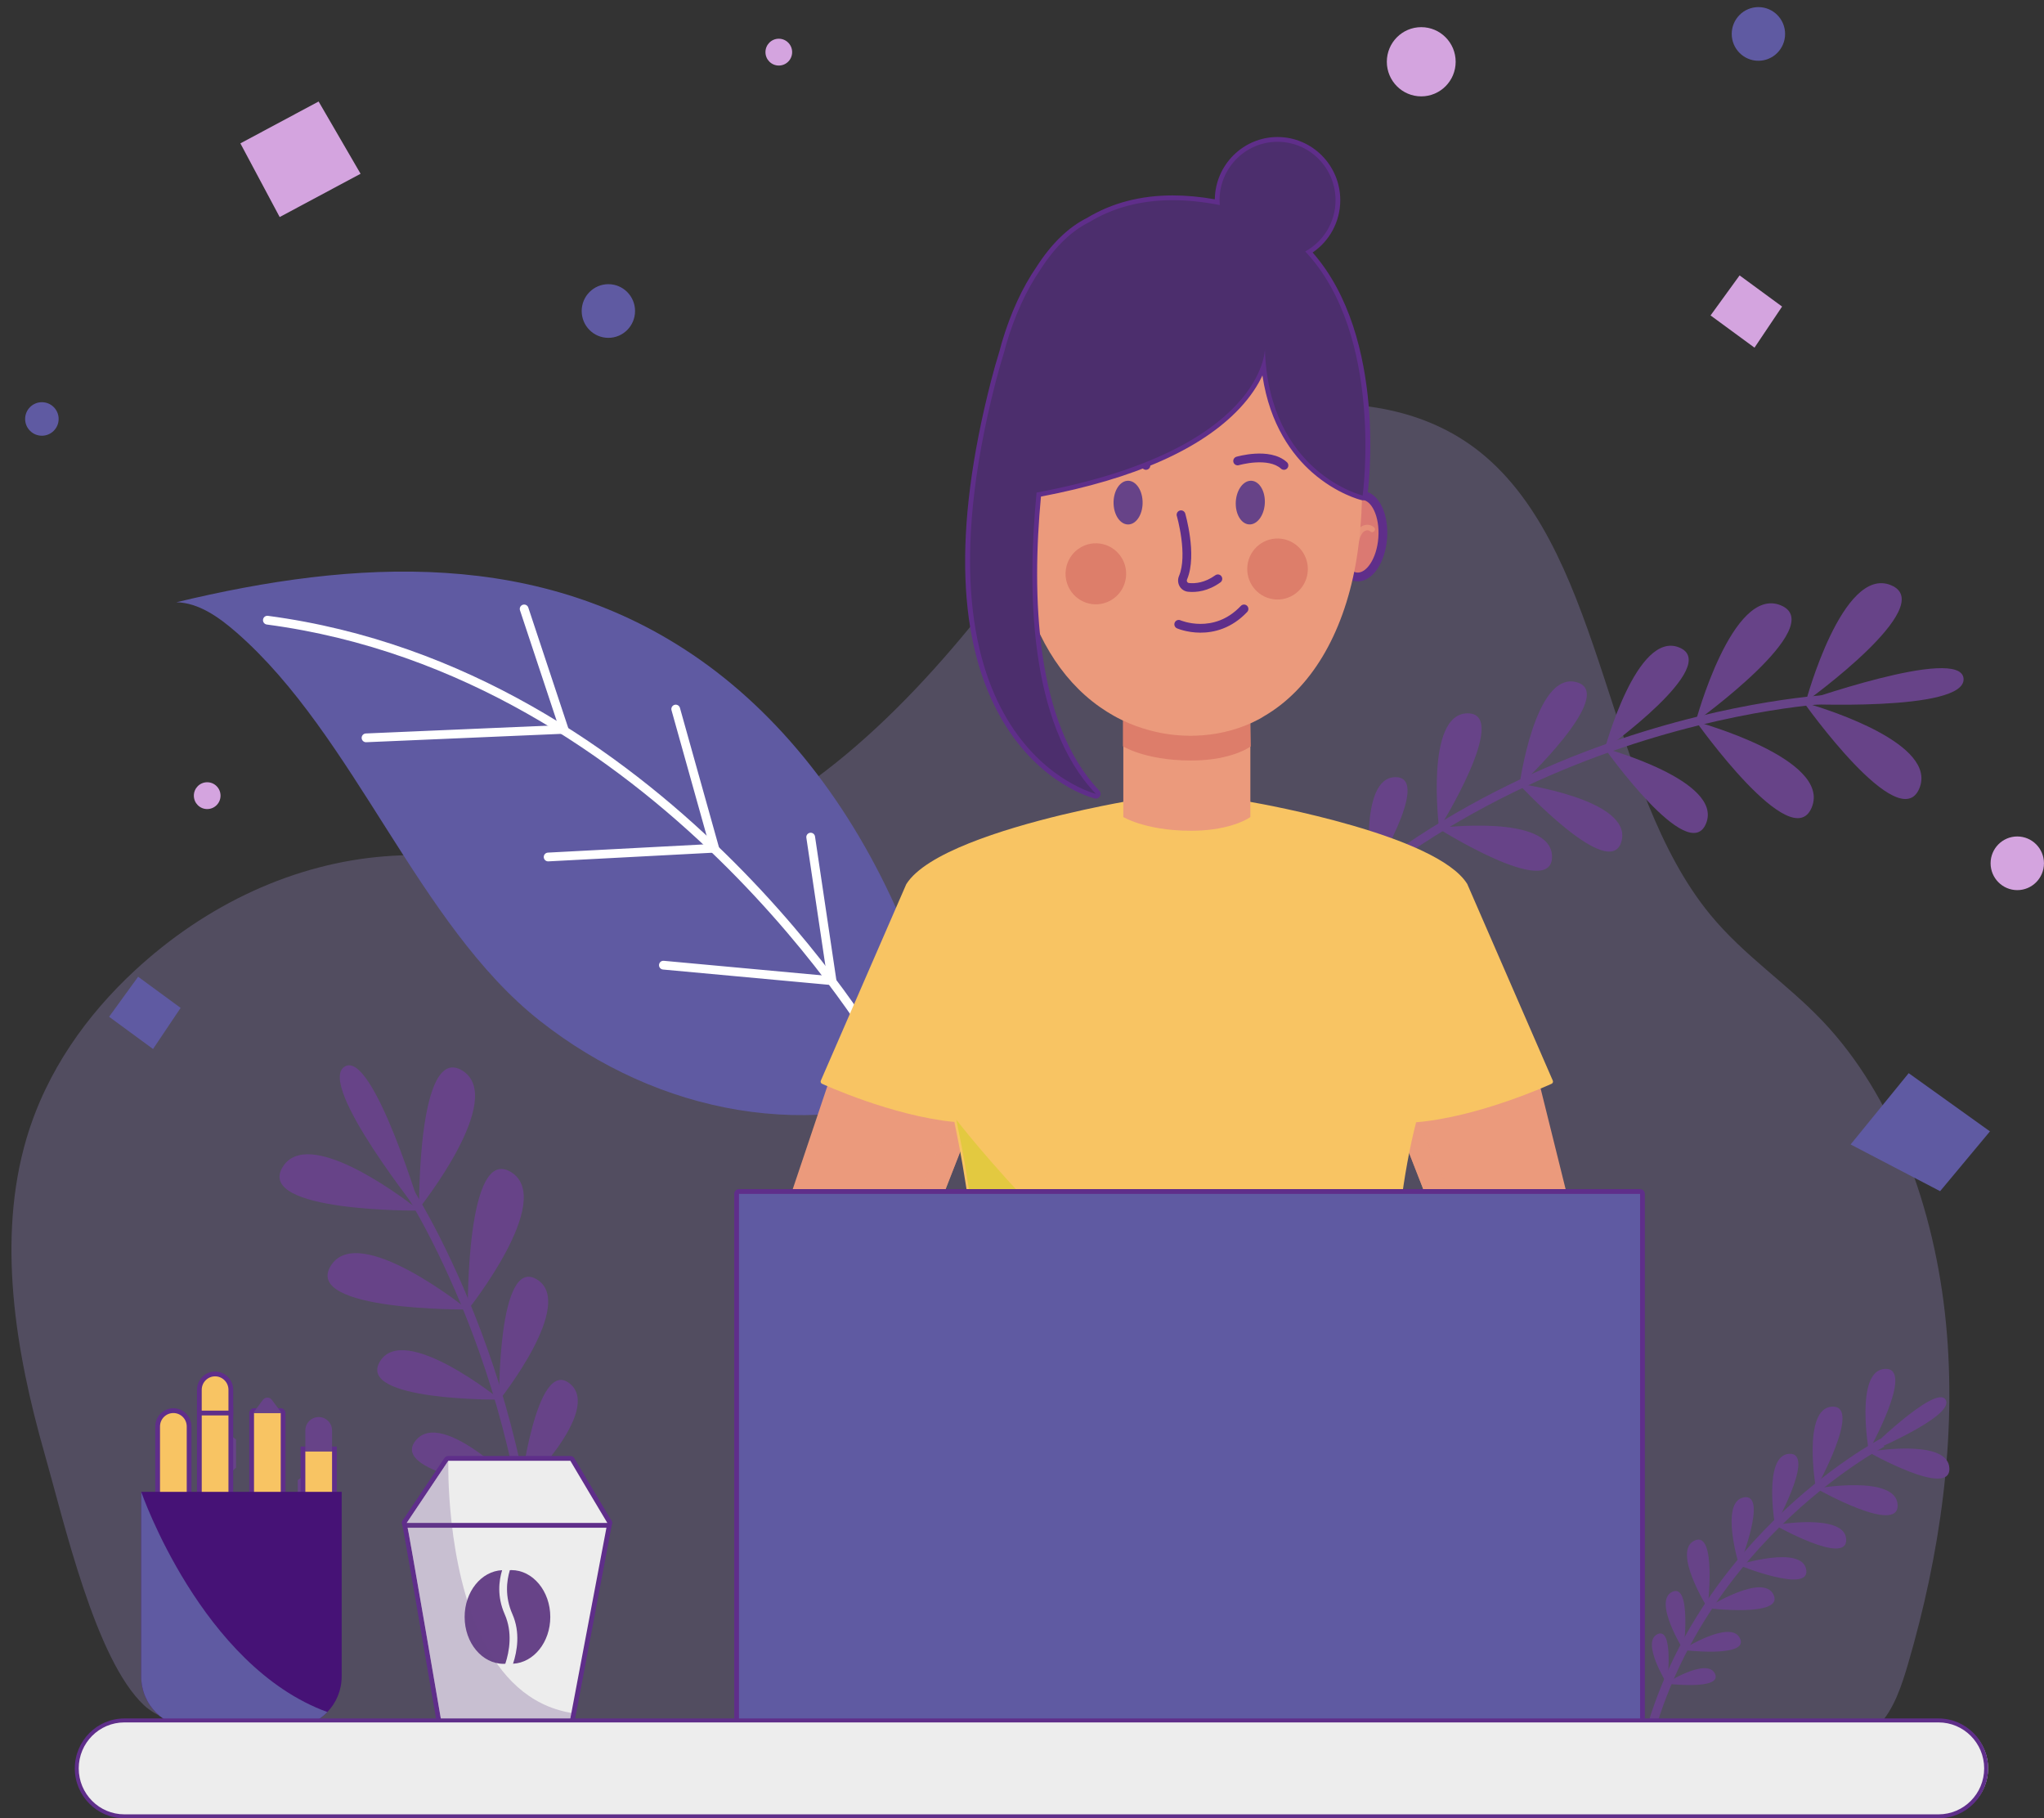 <svg xmlns="http://www.w3.org/2000/svg" width="244" height="217" viewBox="0 0 244 217" fill="none"><rect x="0" y="0" width="244" height="217" fill="#333333" stroke="none"/><path opacity="0.27" d="M17.184 203.501C18.573 204.8 21.009 205.732 23.412 206.62H223.43C223.735 206.386 224.031 206.134 224.31 205.843C226.064 204.013 226.988 201.247 227.774 198.561C231.568 185.596 233.626 171.618 232.297 157.908C230.968 144.198 226.028 130.773 217.599 121.888C213.298 117.355 208.198 114.067 204.164 109.163C191.779 94.105 191.605 66.801 177.39 54.544C170.841 48.898 162.454 47.69 154.525 48.347C147.117 48.961 139.68 51.11 133.269 55.806C126.574 60.71 121.324 68.111 115.76 74.883C104.609 88.46 91.065 100.255 75.629 102.513C65.811 103.949 55.874 101.433 46.008 102.189C35.238 103.014 24.683 107.838 16.015 115.897C10.464 121.058 5.583 127.721 3.172 135.844C-0.393 147.862 1.858 161.343 5.303 173.416C7.68 181.746 11.396 198.088 17.184 203.501Z" fill="#A897DB"></path><path d="M222.984 173.268C222.984 173.268 232.869 178.878 232.705 175.223C232.558 171.949 224.875 172.972 223.274 173.22C223.088 173.249 222.984 173.268 222.984 173.268Z" fill="#674388"></path><path d="M223.08 173.147C223.08 173.147 228.654 163.198 225.022 163.363C221.391 163.529 223.08 173.147 223.08 173.147Z" fill="#674388"></path><path d="M216.805 177.639C216.805 177.639 226.69 183.249 226.526 179.594C226.362 175.939 216.805 177.639 216.805 177.639Z" fill="#674388"></path><path d="M216.775 177.656C216.775 177.656 222.349 167.707 218.717 167.872C215.086 168.037 216.775 177.656 216.775 177.656Z" fill="#674388"></path><path d="M211.859 182.003C211.859 182.003 220.531 186.925 220.388 183.719C220.244 180.512 211.859 182.003 211.859 182.003Z" fill="#674388"></path><path d="M211.895 182.084C211.895 182.084 216.785 173.356 213.599 173.501C210.413 173.645 211.895 182.084 211.895 182.084Z" fill="#674388"></path><path d="M207.484 186.758C207.484 186.758 216.133 190.279 215.615 187.317C215.097 184.354 207.484 186.758 207.484 186.758Z" fill="#674388"></path><path d="M207.621 186.881C207.621 186.881 211.119 178.177 208.177 178.698C205.233 179.219 207.621 186.881 207.621 186.881Z" fill="#674388"></path><path d="M203.727 191.914C203.727 191.914 212.986 193.065 211.725 190.338C210.463 187.611 203.727 191.914 203.727 191.914Z" fill="#674388"></path><path d="M203.844 191.904C203.844 191.904 204.988 182.584 202.278 183.854C199.569 185.124 203.844 191.904 203.844 191.904Z" fill="#674388"></path><path d="M200.781 196.907C200.781 196.907 208.809 197.905 207.716 195.541C206.622 193.176 200.781 196.907 200.781 196.907Z" fill="#674388"></path><path d="M200.981 196.951C200.981 196.951 201.973 188.871 199.624 189.972C197.274 191.073 200.981 196.951 200.981 196.951Z" fill="#674388"></path><path d="M198.805 200.92C198.805 200.92 205.661 201.772 204.727 199.753C203.793 197.734 198.805 200.92 198.805 200.92Z" fill="#674388"></path><path d="M199.017 200.988C199.017 200.988 199.863 194.088 197.858 195.027C195.851 195.968 199.017 200.988 199.017 200.988Z" fill="#674388"></path><path d="M222.539 173.569C222.539 173.569 233.413 169.093 232.266 167.063C231.12 165.033 222.539 173.569 222.539 173.569Z" fill="#674388"></path><path fill-rule="evenodd" clip-rule="evenodd" d="M224.45 171.721C224.45 171.721 224.45 171.72 224.693 172.184L224.935 172.647L224.932 172.649L224.92 172.655L224.872 172.681C224.828 172.704 224.763 172.74 224.677 172.788C224.505 172.884 224.249 173.03 223.922 173.225C223.267 173.615 222.323 174.205 221.172 174.997C218.872 176.581 215.75 178.973 212.474 182.203C205.92 188.664 198.766 198.458 196.301 211.821L195.273 211.631C197.789 197.995 205.088 188.017 211.741 181.457C215.069 178.177 218.24 175.746 220.581 174.134C221.751 173.329 222.715 172.727 223.388 172.326C223.724 172.125 223.988 171.975 224.168 171.874C224.259 171.824 224.328 171.786 224.376 171.76L224.43 171.731L224.444 171.723L224.448 171.721L224.45 171.721Z" fill="#674388"></path><path d="M50.079 144.476C50.079 144.476 30.462 144.687 33.736 139.288C36.668 134.452 47.461 142.443 49.679 144.161C49.938 144.361 50.079 144.476 50.079 144.476Z" fill="#674388"></path><path d="M50.028 144.21C50.028 144.21 49.819 124.467 55.184 127.761C60.547 131.056 50.028 144.21 50.028 144.21Z" fill="#674388"></path><path d="M55.814 156.275C55.814 156.275 36.196 156.485 39.47 151.087C42.743 145.688 55.814 156.275 55.814 156.275Z" fill="#674388"></path><path d="M55.845 156.325C55.845 156.325 55.636 136.581 61 139.876C66.364 143.17 55.845 156.325 55.845 156.325Z" fill="#674388"></path><path d="M59.693 167.033C59.693 167.033 42.482 167.218 45.355 162.481C48.226 157.745 59.693 167.033 59.693 167.033Z" fill="#674388"></path><path d="M59.579 167.128C59.579 167.128 59.396 149.807 64.102 152.697C68.808 155.588 59.579 167.128 59.579 167.128Z" fill="#674388"></path><path d="M62.387 177.903C62.387 177.903 46.371 175.985 49.608 171.932C52.844 167.879 62.387 177.903 62.387 177.903Z" fill="#674388"></path><path d="M62.082 177.978C62.082 177.978 63.988 161.859 68.015 165.116C72.042 168.374 62.082 177.978 62.082 177.978Z" fill="#674388"></path><path d="M50.493 145.301C50.493 145.301 37.726 129.404 41.144 127.29C44.561 125.176 50.493 145.301 50.493 145.301Z" fill="#674388"></path><path fill-rule="evenodd" clip-rule="evenodd" d="M48.093 140.961C48.334 140.802 48.658 140.867 48.817 141.108L48.382 141.397L47.946 141.686C47.787 141.445 47.853 141.121 48.093 140.961ZM48.382 141.397L47.946 141.686L47.949 141.69L47.956 141.702L47.989 141.751C48.018 141.796 48.061 141.864 48.118 141.954C48.232 142.133 48.4 142.402 48.614 142.757C49.042 143.466 49.655 144.517 50.391 145.879C51.863 148.603 53.825 152.57 55.782 157.532C59.696 167.46 63.583 181.36 63.488 197.263C63.487 197.552 63.719 197.788 64.008 197.789C64.296 197.791 64.531 197.558 64.533 197.269C64.628 181.196 60.701 167.161 56.753 157.148C54.779 152.141 52.798 148.136 51.31 145.381C50.566 144.003 49.944 142.938 49.508 142.216C49.29 141.854 49.118 141.579 49 141.393C48.941 141.3 48.896 141.23 48.865 141.182L48.83 141.128L48.821 141.114L48.817 141.108C48.817 141.108 48.817 141.108 48.382 141.397Z" fill="#674388"></path><path d="M215.332 83.841C215.332 83.841 226.719 99.92 229.125 94.078C231.281 88.844 218.507 84.773 215.821 83.981C215.508 83.889 215.332 83.841 215.332 83.841Z" fill="#674388"></path><path d="M215.574 83.725C215.574 83.725 231.55 72.265 225.745 69.843C219.94 67.421 215.574 83.725 215.574 83.725Z" fill="#674388"></path><path d="M202.48 86.126C202.48 86.126 213.867 102.205 216.274 96.363C218.681 90.52 202.48 86.126 202.48 86.126Z" fill="#674388"></path><path d="M202.422 86.129C202.422 86.129 218.398 74.67 212.593 72.247C206.788 69.826 202.422 86.129 202.422 86.129Z" fill="#674388"></path><path d="M191.555 89.306C191.555 89.306 201.544 103.412 203.655 98.286C205.767 93.16 191.555 89.306 191.555 89.306Z" fill="#674388"></path><path d="M191.551 89.457C191.551 89.457 205.567 79.404 200.474 77.279C195.38 75.154 191.551 89.457 191.551 89.457Z" fill="#674388"></path><path d="M181.242 93.519C181.242 93.519 192.216 105.416 193.564 100.396C194.912 95.377 181.242 93.519 181.242 93.519Z" fill="#674388"></path><path d="M181.367 93.816C181.367 93.816 193.187 82.771 188.2 81.414C183.212 80.058 181.367 93.816 181.367 93.816Z" fill="#674388"></path><path d="M171.602 98.818C171.602 98.818 185.259 107.454 185.271 102.255C185.284 97.055 171.602 98.818 171.602 98.818Z" fill="#674388"></path><path d="M171.794 98.889C171.794 98.889 180.375 85.144 175.209 85.132C170.042 85.119 171.794 98.889 171.794 98.889Z" fill="#674388"></path><path d="M163.344 104.457C163.344 104.457 175.184 111.944 175.195 107.436C175.206 102.928 163.344 104.457 163.344 104.457Z" fill="#674388"></path><path d="M163.631 104.675C163.631 104.675 171.071 92.758 166.591 92.747C162.112 92.736 163.631 104.675 163.631 104.675Z" fill="#674388"></path><path d="M157.336 109.286C157.336 109.286 167.448 115.681 167.457 111.831C167.467 107.981 157.336 109.286 157.336 109.286Z" fill="#674388"></path><path d="M157.618 109.547C157.618 109.547 163.972 99.37 160.147 99.36C156.321 99.351 157.618 109.547 157.618 109.547Z" fill="#674388"></path><path d="M214.43 83.989C214.43 83.989 234.714 85.009 234.398 80.984C234.083 76.96 214.43 83.989 214.43 83.989Z" fill="#674388"></path><path fill-rule="evenodd" clip-rule="evenodd" d="M218.783 82.886C218.784 82.886 218.784 82.886 218.806 83.408L218.816 83.636C218.829 83.931 218.829 83.931 218.828 83.931L218.827 83.931L218.822 83.931L218.798 83.932C218.777 83.933 218.744 83.935 218.701 83.938C218.614 83.942 218.484 83.95 218.312 83.962C217.969 83.985 217.46 84.025 216.801 84.089C215.484 84.218 213.568 84.444 211.181 84.836C206.408 85.621 199.756 87.067 192.248 89.713C177.232 95.008 158.819 105.097 145.163 124.278L144.312 123.671C158.131 104.262 176.752 94.068 191.902 88.727C199.477 86.056 206.191 84.596 211.012 83.804C213.423 83.408 215.362 83.178 216.7 83.048C217.369 82.983 217.888 82.942 218.241 82.918C218.417 82.906 218.552 82.898 218.643 82.893C218.689 82.89 218.724 82.889 218.747 82.887L218.774 82.886L218.781 82.886L218.783 82.886Z" fill="#674388"></path><path d="M113.555 129.38C114.263 129.07 108.396 111.723 108.015 110.806C102.325 97.102 93.833 85.947 83.55 78.725C64.555 65.384 42.366 66.744 21.055 71.874C23.697 71.937 26.089 73.611 28.25 75.498C42.391 87.847 49.892 110.376 64.47 121.843C78.605 132.962 97.071 136.526 113.555 129.38Z" fill="#5F5AA2"></path><path fill-rule="evenodd" clip-rule="evenodd" d="M31.399 73.945C31.437 73.658 31.7 73.457 31.985 73.495C55.639 76.631 74.037 89.612 86.505 101.779C92.741 107.865 97.502 113.754 100.706 118.124C102.307 120.309 103.52 122.114 104.333 123.375C104.739 124.005 105.046 124.5 105.252 124.837C105.354 125.006 105.432 125.135 105.484 125.223C105.51 125.267 105.53 125.301 105.543 125.323L105.558 125.349L105.562 125.356L105.563 125.358C105.563 125.358 105.564 125.359 105.159 125.593L105.563 125.358C105.707 125.608 105.622 125.929 105.373 126.074C105.123 126.218 104.803 126.133 104.659 125.882L104.957 125.71C104.659 125.882 104.659 125.883 104.659 125.882L104.655 125.875L104.641 125.852C104.629 125.831 104.611 125.799 104.586 125.757C104.536 125.673 104.46 125.547 104.36 125.382C104.159 125.052 103.857 124.565 103.455 123.943C102.652 122.697 101.452 120.909 99.863 118.743C96.687 114.409 91.963 108.566 85.776 102.528C73.397 90.449 55.197 77.627 31.848 74.532C31.562 74.494 31.361 74.231 31.399 73.945Z" fill="white"></path><path fill-rule="evenodd" clip-rule="evenodd" d="M62.404 72.175C62.678 72.084 62.974 72.233 63.065 72.507L67.833 86.877C67.885 87.033 67.861 87.204 67.768 87.339C67.675 87.474 67.524 87.558 67.36 87.565L43.717 88.579C43.428 88.591 43.185 88.367 43.172 88.079C43.16 87.79 43.384 87.546 43.672 87.534L66.624 86.549L62.074 72.837C61.983 72.562 62.131 72.266 62.404 72.175Z" fill="white"></path><path fill-rule="evenodd" clip-rule="evenodd" d="M80.523 84.117C80.801 84.039 81.089 84.201 81.167 84.48L85.817 101.088C85.86 101.241 85.831 101.405 85.739 101.534C85.646 101.663 85.5 101.743 85.341 101.752L65.46 102.798C65.172 102.813 64.926 102.592 64.911 102.303C64.896 102.015 65.117 101.769 65.405 101.753L84.635 100.741L80.161 84.762C80.083 84.484 80.245 84.195 80.523 84.117Z" fill="white"></path><path fill-rule="evenodd" clip-rule="evenodd" d="M96.697 99.387C96.983 99.344 97.248 99.541 97.291 99.827L99.84 116.962C99.864 117.12 99.813 117.281 99.703 117.398C99.593 117.515 99.435 117.574 99.276 117.56L79.142 115.706C78.855 115.679 78.644 115.425 78.67 115.137C78.697 114.849 78.951 114.638 79.238 114.664L98.709 116.457L96.258 99.981C96.215 99.695 96.412 99.429 96.697 99.387Z" fill="white"></path><path d="M119.485 125.03L116.244 133.311L94.851 188.003L92.628 179.897L90.258 154.93L99.401 127.727L119.485 125.03Z" fill="#EB9A7C"></path><g opacity="0.75"><path d="M116.245 133.311L94.852 188.003L92.629 179.897L113.986 132.83L116.245 133.311Z" fill="#EB9A7C"></path></g><path d="M192.538 164.633L189.712 178.942L187.926 188.003L166.533 133.311L163.285 125.03L183.369 127.727L192.538 164.633Z" fill="#EB9A7C"></path><g opacity="0.75"><path d="M189.71 178.942L187.924 188.003L166.531 133.311L168.789 132.83L189.71 178.942Z" fill="#EB9A7C"></path></g><path d="M117.51 164.913C117.436 164.913 117.365 164.884 117.311 164.831C117.257 164.778 117.227 164.704 117.227 164.629C117.227 164.17 117.216 163.708 117.199 163.25L117.183 162.571L117.167 162.17C117.157 161.93 117.147 161.694 117.132 161.46C117.103 160.926 117.075 160.396 117.052 159.866C116.985 158.92 116.912 157.971 116.827 157.033L116.815 156.889C116.805 156.786 116.796 156.685 116.792 156.58L116.775 155.952L116.761 155.617C116.75 155.372 116.74 155.131 116.724 154.885L116.64 153.295C116.578 152.345 116.504 151.402 116.42 150.46L116.352 149.644L116.256 148.73C116.226 148.421 116.199 148.145 116.166 147.879L116.124 147.495C116.089 147.167 116.054 146.843 116.014 146.52L115.97 146.191L115.867 145.346C115.833 145.071 115.799 144.799 115.76 144.534L115.738 144.378C115.706 144.152 115.674 143.928 115.646 143.709L115.489 142.634C115.465 142.463 115.44 142.291 115.411 142.122C115.371 141.85 115.331 141.597 115.286 141.344C115.167 140.571 115.043 139.821 114.919 139.088C114.885 138.878 114.852 138.682 114.812 138.48C114.734 138.019 114.651 137.571 114.568 137.132L114.507 136.804C114.445 136.483 114.383 136.17 114.321 135.858C114.189 135.171 114.057 134.518 113.929 133.898C106.471 133.177 98.209 129.378 98.125 129.339C97.986 129.274 97.923 129.108 97.985 128.967L108.181 105.529C110.486 101.83 119.588 98.979 126.82 97.233C130.452 96.363 133.352 95.832 133.981 95.721C134.017 95.704 134.056 95.694 134.095 95.694C134.103 95.694 141.57 96.378 141.57 96.378C141.57 96.378 149.25 95.694 149.258 95.694C149.301 95.694 149.342 95.704 149.381 95.723C150.855 95.976 171.525 99.676 175.149 105.492L185.364 128.967C185.426 129.108 185.364 129.274 185.223 129.339C185.138 129.379 176.595 133.304 169.047 133.935C165.822 146.403 166.011 163.705 166.014 163.879C166.016 164.036 165.891 164.165 165.735 164.168L158.633 164.276L147.928 164.447L135.452 164.641L133.975 164.658C133.975 164.658 117.512 164.913 117.51 164.913Z" fill="#F8C463"></path><path d="M147.921 164.162L135.446 164.355L133.97 164.372L117.508 164.628C117.508 164.167 117.497 163.701 117.48 163.24C117.474 162.995 117.468 162.75 117.463 162.517C117.446 162.153 117.434 161.794 117.412 161.441C117.384 160.912 117.355 160.383 117.333 159.853C117.265 158.897 117.191 157.947 117.106 157.008C117.095 156.86 117.078 156.717 117.073 156.569C117.067 156.359 117.061 156.143 117.056 155.943C117.039 155.579 117.027 155.226 117.005 154.868C116.976 154.338 116.948 153.809 116.92 153.28C116.858 152.324 116.784 151.379 116.699 150.434C116.677 150.161 116.654 149.893 116.631 149.62C116.597 149.313 116.569 149.005 116.535 148.698C116.507 148.414 116.479 148.123 116.445 147.844C116.394 147.383 116.349 146.934 116.292 146.484C116.275 146.37 116.264 146.262 116.247 146.148C116.213 145.864 116.179 145.591 116.145 145.312C116.111 145.033 116.077 144.76 116.038 144.492C115.998 144.213 115.958 143.94 115.925 143.673C115.885 143.405 115.845 143.132 115.806 142.864C115.766 142.603 115.732 142.335 115.687 142.073C115.647 141.806 115.608 141.55 115.563 141.294C115.444 140.525 115.319 139.774 115.195 139.04C115.161 138.829 115.127 138.63 115.088 138.425C114.991 137.856 114.884 137.298 114.782 136.752C114.72 136.427 114.658 136.114 114.596 135.801C114.449 135.039 114.302 134.316 114.16 133.633C114.16 133.633 130.153 154.344 147.921 164.162Z" fill="#E3C940"></path><path d="M149.261 80.274V97.508C149.261 97.508 147.468 98.863 143.413 99.107C143.017 99.13 142.593 99.142 142.152 99.142C139.336 99.142 137.255 98.692 135.92 98.265C134.704 97.878 134.094 97.508 134.094 97.508V82.107L149.261 80.274Z" fill="#EB9A7C"></path><path d="M149.115 81.799L149.304 89.072C149.304 89.072 147.501 90.472 143.425 90.725C143.027 90.748 142.6 90.76 142.157 90.76C139.325 90.76 137.233 90.295 135.891 89.854C134.669 89.454 134.055 89.065 134.055 89.065V83.918L149.115 81.799Z" fill="#DD7D6A"></path><path d="M123.402 63.796C123.593 66.48 122.522 68.744 121.008 68.853C119.494 68.962 118.112 66.876 117.921 64.192C117.729 61.509 118.801 59.245 120.314 59.135C121.828 59.026 123.21 61.112 123.402 63.796Z" fill="#FAAD3B"></path><path fill-rule="evenodd" clip-rule="evenodd" d="M120.351 59.657C120.837 59.621 121.407 59.937 121.917 60.707L120.351 59.657ZM121.917 60.707C122.417 61.462 122.789 62.564 122.879 63.833L121.917 60.707ZM122.788 60.129C123.405 61.06 123.82 62.344 123.921 63.759C124.022 65.174 123.793 66.503 123.315 67.514C122.845 68.508 122.072 69.3 121.044 69.375C120.017 69.449 119.139 68.775 118.532 67.859C117.915 66.927 117.5 65.644 117.399 64.23C117.297 62.815 117.526 61.485 118.005 60.474C118.475 59.48 119.248 58.688 120.275 58.613L120.275 58.613C121.303 58.539 122.181 59.212 122.788 60.129ZM118.949 60.922C118.561 61.742 118.35 62.886 118.441 64.155C118.531 65.424 118.902 66.525 119.403 67.281C119.913 68.051 120.483 68.366 120.969 68.331C121.455 68.296 121.975 67.902 122.371 67.066C122.759 66.246 122.97 65.102 122.879 63.833L122.879 63.833M118.949 60.922C119.344 60.086 119.864 59.692 120.35 59.657L118.949 60.922Z" fill="#5F2E8A"></path><g opacity="0.75"><path d="M118.943 62.948C119.352 62.547 119.968 62.536 120.447 62.827C120.997 63.162 121.215 63.822 121.388 64.407C121.51 64.816 120.875 64.991 120.754 64.583C120.65 64.23 120.546 63.835 120.293 63.555C120.076 63.314 119.671 63.158 119.408 63.416C119.104 63.714 118.639 63.246 118.943 62.948Z" fill="#F8C463"></path></g><path d="M159.581 63.796C159.389 66.48 160.461 68.744 161.974 68.853C163.487 68.962 164.869 66.876 165.061 64.192C165.253 61.509 164.181 59.245 162.668 59.135C161.155 59.026 159.772 61.112 159.581 63.796Z" fill="#DB7972"></path><path fill-rule="evenodd" clip-rule="evenodd" d="M160.192 60.129C160.799 59.212 161.677 58.539 162.704 58.613L162.705 58.613C163.732 58.688 164.504 59.48 164.975 60.474C165.453 61.485 165.682 62.815 165.581 64.23C165.48 65.644 165.064 66.927 164.447 67.859C163.84 68.775 162.963 69.449 161.935 69.375C160.908 69.3 160.135 68.508 159.665 67.514C159.187 66.503 158.958 65.174 159.059 63.759C159.16 62.344 159.575 61.06 160.192 60.129ZM161.063 60.707C160.563 61.462 160.191 62.564 160.101 63.833L160.101 63.833C160.01 65.102 160.221 66.246 160.609 67.066C161.005 67.902 161.524 68.296 162.01 68.331C162.496 68.366 163.066 68.051 163.577 67.281C164.077 66.525 164.448 65.424 164.539 64.155C164.63 62.886 164.419 61.742 164.031 60.922C163.635 60.086 163.115 59.692 162.629 59.657C162.629 59.657 162.629 59.657 162.629 59.657C162.629 59.657 162.629 59.657 162.629 59.657M161.063 60.707C161.573 59.937 162.143 59.621 162.629 59.657L161.063 60.707Z" fill="#5F2E8A"></path><g opacity="0.75"><path d="M164.035 62.948C163.626 62.547 163.01 62.536 162.531 62.827C161.981 63.162 161.763 63.822 161.59 64.407C161.468 64.816 162.103 64.991 162.224 64.583C162.329 64.23 162.432 63.835 162.685 63.555C162.903 63.314 163.307 63.158 163.571 63.416C163.874 63.714 164.34 63.246 164.035 62.948Z" fill="#EB9A7C"></path></g><path d="M142.124 87.808C140.491 87.808 138.873 87.597 137.315 87.18C136.145 86.873 135.019 86.459 133.968 85.949C133.581 85.764 133.239 85.586 132.922 85.406C132.401 85.114 131.858 84.77 131.266 84.356C126.55 81.033 123.245 75.531 121.707 68.446C121.043 65.305 120.723 61.86 120.756 58.206C120.732 57.326 120.74 56.458 120.779 55.634L120.782 55.556L120.793 55.536C121.272 46.824 125.335 39.189 131.669 35.101C132.099 34.82 132.538 34.559 132.973 34.327C135.461 32.947 138.141 32.21 140.937 32.136C141.113 32.131 141.29 32.128 141.467 32.128C144.96 32.128 148.427 33.202 151.493 35.233C157.152 38.973 161.19 45.785 162.296 53.455L162.325 53.739C162.474 54.792 162.564 55.881 162.593 56.966C162.604 57.729 162.604 58.478 162.593 59.209L162.559 60.267C162.47 62.745 162.223 65.134 161.825 67.371C160.29 75.83 156.422 82.249 150.932 85.449C150.52 85.716 150.044 85.974 149.489 86.23L149.435 86.254L149.368 86.284C147.311 87.213 145.074 87.723 142.724 87.798C142.523 87.805 142.323 87.808 142.124 87.808Z" fill="#EB9A7C"></path><path fill-rule="evenodd" clip-rule="evenodd" d="M140.837 60.929C141.114 60.848 141.404 61.008 141.485 61.285L140.983 61.431C141.485 61.285 141.485 61.285 141.485 61.285L141.485 61.287L141.486 61.29L141.49 61.302L141.502 61.346C141.512 61.384 141.528 61.439 141.546 61.509C141.583 61.651 141.635 61.854 141.692 62.106C141.808 62.609 141.949 63.309 142.054 64.099C142.261 65.648 142.341 67.648 141.706 69.147C141.612 69.368 141.75 69.562 141.937 69.58C142.7 69.655 143.833 69.548 145.077 68.653C145.312 68.485 145.638 68.539 145.806 68.773C145.974 69.008 145.921 69.335 145.686 69.504C144.207 70.567 142.811 70.718 141.835 70.621C140.897 70.529 140.394 69.563 140.744 68.738C141.262 67.518 141.222 65.763 141.019 64.237C140.919 63.488 140.784 62.82 140.674 62.34C140.619 62.1 140.571 61.908 140.536 61.776C140.519 61.71 140.505 61.66 140.496 61.626L140.485 61.589L140.482 61.58L140.482 61.578C140.482 61.578 140.482 61.578 140.482 61.578M140.837 60.929C140.56 61.01 140.401 61.301 140.482 61.578L140.837 60.929Z" fill="#5F2E8A"></path><path fill-rule="evenodd" clip-rule="evenodd" d="M148.862 72.291C149.072 72.49 149.081 72.821 148.883 73.031C147.014 75.009 144.917 75.508 143.292 75.503C142.484 75.501 141.794 75.374 141.305 75.249C141.06 75.186 140.864 75.123 140.727 75.074C140.659 75.05 140.605 75.029 140.567 75.014C140.548 75.007 140.533 75 140.522 74.996L140.508 74.99L140.504 74.988L140.503 74.988L140.502 74.987C140.502 74.987 140.501 74.987 140.71 74.508L140.501 74.987C140.237 74.872 140.116 74.564 140.231 74.299C140.346 74.034 140.653 73.913 140.917 74.028L140.918 74.028L140.923 74.03C140.929 74.032 140.938 74.036 140.951 74.041C140.978 74.052 141.02 74.068 141.075 74.088C141.186 74.127 141.353 74.181 141.565 74.235C141.99 74.345 142.592 74.455 143.295 74.457C144.69 74.461 146.49 74.041 148.124 72.312C148.322 72.102 148.653 72.093 148.862 72.291Z" fill="#5F2E8A"></path><path fill-rule="evenodd" clip-rule="evenodd" d="M147.889 55.515L147.895 55.513L147.922 55.506C147.947 55.499 147.984 55.489 148.034 55.476C148.132 55.451 148.277 55.416 148.457 55.38C148.818 55.305 149.316 55.223 149.863 55.19C150.995 55.12 152.187 55.268 152.92 55.933C153.133 56.127 153.464 56.11 153.657 55.896C153.851 55.682 153.835 55.351 153.621 55.157C152.556 54.191 150.983 54.073 149.8 54.145C149.19 54.183 148.642 54.274 148.247 54.355C148.05 54.395 147.889 54.434 147.776 54.462C147.72 54.477 147.676 54.489 147.645 54.497L147.609 54.507L147.599 54.51L147.596 54.511L147.594 54.511C147.594 54.511 147.594 54.511 147.741 55.013L147.594 54.511C147.318 54.593 147.159 54.884 147.24 55.161C147.321 55.438 147.612 55.596 147.889 55.515Z" fill="#5F2E8A"></path><path fill-rule="evenodd" clip-rule="evenodd" d="M131.416 55.515L131.422 55.513L131.449 55.506C131.474 55.499 131.512 55.489 131.561 55.476C131.66 55.451 131.804 55.416 131.984 55.38C132.346 55.305 132.843 55.223 133.391 55.19C134.522 55.12 135.714 55.268 136.447 55.933C136.661 56.127 136.991 56.11 137.185 55.896C137.378 55.682 137.362 55.351 137.148 55.157C136.083 54.191 134.511 54.073 133.327 54.145C132.717 54.183 132.169 54.274 131.775 54.355C131.577 54.395 131.416 54.434 131.304 54.462C131.247 54.477 131.203 54.489 131.172 54.497L131.136 54.507L131.126 54.51L131.123 54.511L131.122 54.511C131.122 54.511 131.121 54.511 131.269 55.013L131.122 54.511C130.845 54.593 130.686 54.884 130.767 55.161C130.849 55.438 131.139 55.596 131.416 55.515Z" fill="#5F2E8A"></path><g opacity="0.49"><path d="M156.023 68.746C155.563 70.702 153.615 71.912 151.671 71.45C149.728 70.987 148.525 69.026 148.985 67.07C149.444 65.114 151.393 63.903 153.336 64.366C155.28 64.829 156.483 66.79 156.023 68.746Z" fill="#CE5F57"></path><path d="M134.335 69.317C133.876 71.273 131.928 72.484 129.984 72.021C128.04 71.558 126.837 69.598 127.297 67.641C127.757 65.685 129.705 64.475 131.649 64.937C133.593 65.4 134.795 67.361 134.335 69.317Z" fill="#CE5F57"></path></g><path d="M150.991 59.868C150.99 61.306 150.212 62.522 149.252 62.585C148.293 62.647 147.515 61.533 147.516 60.094C147.516 58.657 148.294 57.44 149.255 57.377C150.214 57.315 150.991 58.43 150.991 59.868Z" fill="#674388"></path><path d="M136.393 59.776C136.47 61.213 135.758 62.469 134.803 62.583C133.848 62.698 133.011 61.626 132.935 60.19C132.859 58.755 133.571 57.497 134.527 57.382C135.481 57.269 136.317 58.34 136.393 59.776Z" fill="#674388"></path><path d="M130.815 95.025C130.793 95.025 130.771 95.022 130.749 95.017C130.493 94.954 124.417 93.404 119.977 85.955C114.513 76.787 114.039 63.195 118.57 45.556C118.889 44.311 119.239 43.08 119.608 41.897C119.679 41.603 119.761 41.294 119.853 40.985C120.888 37.491 122.278 34.461 123.986 31.976C125.732 29.259 127.727 27.33 129.913 26.25C132.789 24.499 136.187 23.605 139.99 23.605C141.668 23.605 143.455 23.779 145.303 24.124C145.3 24.046 145.298 23.968 145.298 23.889C145.298 19.89 148.531 16.637 152.504 16.637C156.477 16.637 159.71 19.89 159.71 23.889C159.71 26.424 158.398 28.762 156.262 30.077C165.414 40.173 162.971 58.982 162.945 59.173C162.935 59.253 162.891 59.324 162.825 59.369C162.777 59.402 162.721 59.419 162.665 59.419C162.643 59.419 162.622 59.416 162.6 59.411C162.492 59.385 152.245 56.776 150.851 43.754C149.574 47.454 144.461 55.17 124.002 59.023C122.877 70.76 123.203 86.366 131.02 94.544C131.107 94.635 131.124 94.772 131.061 94.883C131.009 94.972 130.915 95.025 130.815 95.025Z" fill="#4C2E6D"></path><path d="M152.505 16.922C156.328 16.922 159.428 20.041 159.428 23.889C159.428 26.531 157.967 28.828 155.814 30.01C165.268 40.054 162.666 59.134 162.666 59.134C162.666 59.134 151.469 56.452 150.994 41.697C150.994 41.697 150.947 53.72 123.741 58.782C122.622 70.243 122.754 86.307 130.816 94.74C130.816 94.74 107.676 89.112 118.844 45.627C119.175 44.338 119.521 43.128 119.878 41.983C119.954 41.677 120.034 41.371 120.124 41.067C121.103 37.766 122.443 34.722 124.22 32.139C126.037 29.312 128.002 27.513 130.038 26.506C132.771 24.843 136.059 23.89 139.991 23.89C141.687 23.89 143.503 24.067 145.446 24.441C145.502 24.451 145.556 24.465 145.611 24.477C145.595 24.282 145.582 24.087 145.582 23.889C145.582 20.041 148.681 16.922 152.505 16.922ZM152.505 16.352C148.41 16.352 145.073 19.676 145.017 23.783C143.272 23.476 141.583 23.321 139.991 23.321C136.144 23.321 132.705 24.224 129.767 26.005C127.543 27.112 125.518 29.071 123.745 31.829C122.029 34.323 120.626 37.381 119.583 40.904C119.499 41.185 119.418 41.488 119.334 41.829C118.964 43.013 118.616 44.243 118.297 45.485C113.746 63.201 114.231 76.866 119.736 86.101C124.236 93.651 130.422 95.23 130.683 95.293C130.728 95.304 130.772 95.309 130.816 95.309C131.015 95.309 131.204 95.203 131.307 95.024C131.432 94.805 131.398 94.528 131.224 94.346C123.528 86.295 123.168 70.915 124.263 59.263C135.446 57.132 143.424 53.589 147.981 48.732C149.336 47.287 150.178 45.933 150.701 44.806C151.582 50.751 154.319 54.34 156.635 56.377C159.566 58.955 162.415 59.659 162.535 59.688C162.578 59.698 162.622 59.703 162.666 59.703C162.779 59.703 162.89 59.669 162.985 59.604C163.117 59.513 163.204 59.37 163.226 59.212C163.332 58.435 165.675 40.367 156.695 30.136C158.745 28.741 159.993 26.408 159.993 23.889C159.993 19.733 156.634 16.352 152.505 16.352Z" fill="#5F2E8A"></path><path d="M88.212 206.471C88.056 206.471 87.93 206.344 87.93 206.187V142.482C87.93 142.325 88.056 142.197 88.212 142.197H195.783C195.939 142.197 196.066 142.325 196.066 142.482V206.187C196.066 206.344 195.939 206.471 195.783 206.471H88.212Z" fill="#5F5AA2"></path><path d="M195.785 142.482V206.187H88.214V142.482H195.785ZM195.785 141.913H88.214C87.902 141.913 87.648 142.168 87.648 142.482V206.187C87.648 206.501 87.902 206.756 88.214 206.756H195.785C196.097 206.756 196.35 206.501 196.35 206.187V142.482C196.35 142.168 196.097 141.913 195.785 141.913Z" fill="#5F2E8A"></path><path d="M52.788 206.336C52.65 206.336 52.532 206.236 52.509 206.099C51.39 199.545 48.447 182.411 48.278 181.843C48.252 181.757 48.267 181.66 48.321 181.588C48.374 181.515 48.457 181.47 48.546 181.47H72.501C72.585 181.47 72.665 181.507 72.719 181.573C72.773 181.638 72.795 181.725 72.779 181.808L68.487 204.477C68.483 204.496 68.478 204.514 68.471 204.531L68.176 206.105C68.151 206.239 68.034 206.336 67.898 206.336L52.788 206.336Z" fill="#EDEDED"></path><path d="M72.501 181.754L68.209 204.423H68.203L67.898 206.051H52.787C52.787 206.051 48.733 182.311 48.546 181.754H72.501ZM72.501 181.185H48.546C48.364 181.185 48.193 181.273 48.087 181.422C47.98 181.571 47.952 181.762 48.01 181.936C48.177 182.557 50.626 196.758 52.23 206.147C52.277 206.42 52.512 206.62 52.787 206.62H67.898C68.17 206.62 68.403 206.426 68.454 206.156L68.745 204.605C68.753 204.58 68.76 204.555 68.765 204.529L73.057 181.86C73.088 181.693 73.044 181.522 72.937 181.391C72.829 181.26 72.669 181.185 72.501 181.185Z" fill="#5F2E8A"></path><path d="M60.243 192.633C59.318 190.539 59.557 188.643 59.94 187.39C57.453 187.502 55.465 189.955 55.465 192.972C55.465 196.062 57.547 198.566 60.116 198.566C60.186 198.566 60.253 198.557 60.322 198.553C60.81 197.07 61.208 194.819 60.243 192.633Z" fill="#674388"></path><path d="M65.69 192.972C65.69 189.883 63.608 187.379 61.039 187.379C60.98 187.379 60.922 187.387 60.862 187.39C60.48 188.643 60.24 190.539 61.166 192.633C62.131 194.819 61.733 197.07 61.244 198.553C63.717 198.423 65.69 195.978 65.69 192.972Z" fill="#674388"></path><path d="M48.548 182.039C48.444 182.039 48.347 181.98 48.299 181.887C48.25 181.794 48.255 181.682 48.314 181.595L50.627 178.146L53.285 174.174C53.338 174.095 53.425 174.048 53.519 174.048H68.087C68.186 174.048 68.278 174.101 68.329 174.186L70.687 178.159L72.746 181.607C72.798 181.695 72.8 181.805 72.749 181.894C72.699 181.983 72.605 182.039 72.503 182.039H48.548Z" fill="#EDEDED"></path><path d="M68.084 174.332L70.442 178.304L72.501 181.753H48.546L50.858 178.304L53.516 174.332H68.084ZM68.084 173.763H53.516C53.328 173.763 53.152 173.857 53.048 174.014L50.39 177.986L48.077 181.435C47.96 181.61 47.948 181.834 48.047 182.02C48.145 182.207 48.337 182.323 48.546 182.323H72.501C72.705 182.323 72.893 182.212 72.993 182.034C73.093 181.855 73.091 181.636 72.986 181.46L70.927 178.011L68.57 174.04C68.467 173.868 68.283 173.763 68.084 173.763Z" fill="#5F2E8A"></path><path opacity="0.27" d="M68.204 204.423L67.899 206.05H52.788C52.788 206.05 48.733 182.311 48.547 181.754L50.86 178.305L53.518 174.332C53.518 174.332 53.427 177.485 53.914 181.754C54.852 190.097 57.98 202.715 68.204 204.423Z" fill="#674388"></path><path d="M31.918 191.091C31.854 191.091 31.79 191.087 31.725 191.081C30.78 190.985 30.039 190.119 30.039 189.108V168.635C30.039 168.478 30.166 168.351 30.322 168.351H33.513C33.669 168.351 33.796 168.478 33.796 168.635V189.2C33.796 189.705 33.6 190.18 33.245 190.537C32.891 190.894 32.419 191.091 31.918 191.091Z" fill="#F8C463"></path><path d="M33.514 168.636V189.2C33.514 190.087 32.8 190.805 31.919 190.805C31.865 190.805 31.81 190.803 31.755 190.797C30.924 190.713 30.323 189.948 30.323 189.108V168.634H33.514M33.514 168.066H30.323C30.011 168.066 29.758 168.321 29.758 168.636V189.109C29.758 190.264 30.61 191.255 31.698 191.364C31.772 191.372 31.846 191.376 31.919 191.376C33.111 191.376 34.08 190.4 34.08 189.201V168.637C34.08 168.321 33.827 168.066 33.514 168.066Z" fill="#5F2E8A"></path><path d="M32.454 167.065C32.187 166.707 31.653 166.707 31.386 167.065L30.324 168.491V168.636H33.515V168.491L32.454 167.065Z" fill="#674388"></path><path d="M27.273 171.112L28.174 171.787V175.157L27.273 175.966V171.112Z" fill="#674388"></path><path d="M25.675 186.712C24.64 186.712 23.797 185.864 23.797 184.822V168.064H27.553V184.822C27.553 185.864 26.71 186.712 25.675 186.712Z" fill="#F8C463"></path><path d="M27.272 168.348V184.821C27.272 185.708 26.558 186.427 25.677 186.427C24.796 186.427 24.082 185.709 24.082 184.821V168.348H27.272ZM27.838 167.779H27.272H24.081H23.516V168.348V184.821C23.516 186.02 24.485 186.996 25.676 186.996C26.868 186.996 27.837 186.021 27.837 184.821V168.348V167.779H27.838Z" fill="#5F2E8A"></path><path d="M23.797 168.633V165.863C23.797 164.821 24.64 163.973 25.675 163.973C26.711 163.973 27.553 164.821 27.553 165.863V168.633H23.797Z" fill="#F8C463"></path><path d="M25.676 164.257C26.558 164.257 27.272 164.975 27.272 165.863V168.348H24.081V165.863C24.081 164.976 24.795 164.257 25.676 164.257ZM25.676 163.688C24.485 163.688 23.516 164.663 23.516 165.863V168.348V168.917H24.081H27.272H27.838V168.348V165.863C27.837 164.664 26.868 163.688 25.676 163.688Z" fill="#5F2E8A"></path><path d="M20.698 191.091C19.662 191.091 18.82 190.243 18.82 189.2V170.242C18.82 169.2 19.663 168.352 20.698 168.352C21.734 168.352 22.576 169.2 22.576 170.242V189.2C22.576 190.243 21.734 191.091 20.698 191.091Z" fill="#F8C463"></path><path d="M20.696 168.636C21.577 168.636 22.291 169.354 22.291 170.241V189.2C22.291 190.087 21.577 190.805 20.696 190.805C19.815 190.805 19.101 190.087 19.101 189.2V170.241C19.1 169.354 19.815 168.636 20.696 168.636ZM20.696 168.066C19.504 168.066 18.535 169.042 18.535 170.241V189.2C18.535 190.399 19.504 191.375 20.696 191.375C21.887 191.375 22.857 190.399 22.857 189.2V170.241C22.857 169.042 21.887 168.066 20.696 168.066Z" fill="#5F2E8A"></path><path d="M36.448 175.971L35.547 176.645V180.015L36.448 180.824V175.971Z" fill="#674388"></path><path d="M38.042 191.57C37.007 191.57 36.164 190.722 36.164 189.68V172.923H39.921V189.68C39.921 190.722 39.078 191.57 38.042 191.57Z" fill="#F8C463"></path><path d="M39.639 173.207V189.68C39.639 190.566 38.925 191.286 38.044 191.286C37.163 191.286 36.449 190.567 36.449 189.68V173.207H39.639ZM40.205 172.638H39.639H36.448H35.883V173.207V189.68C35.883 190.879 36.852 191.855 38.044 191.855C39.235 191.855 40.205 190.879 40.205 189.68V173.207V172.638Z" fill="#5F2E8A"></path><path d="M38.044 169.115C38.926 169.115 39.64 169.834 39.64 170.721V173.207H36.449V170.721C36.449 169.834 37.163 169.115 38.044 169.115Z" fill="#674388"></path><path d="M40.786 178.042V200.074C40.786 201.724 40.136 203.221 39.078 204.319C37.975 205.469 36.426 206.186 34.712 206.186H22.939C19.579 206.186 16.859 203.449 16.859 200.074V178.042H40.786Z" fill="#461276"></path><path d="M39.078 204.319C37.975 205.469 36.426 206.186 34.712 206.186H22.939C19.579 206.186 16.859 203.449 16.859 200.074V178.042C16.859 178.042 24.053 198.85 39.078 204.319Z" fill="#5F5AA2"></path><path d="M14.901 216.768C11.764 216.768 9.211 214.2 9.211 211.042C9.211 207.884 11.763 205.315 14.901 205.315H231.635C234.772 205.315 237.325 207.884 237.325 211.042C237.325 214.199 234.773 216.768 231.635 216.768H14.901Z" fill="#EDEDED"></path><path d="M231.407 205.557C234.417 205.557 236.858 208.013 236.858 211.043C236.858 214.072 234.417 216.529 231.407 216.529H14.849C11.839 216.529 9.398 214.072 9.398 211.043C9.398 208.013 11.839 205.557 14.849 205.557H231.407ZM231.407 205.085H14.849C11.585 205.085 8.93 207.758 8.93 211.043C8.93 214.328 11.585 217 14.849 217H231.407C234.671 217 237.326 214.328 237.326 211.043C237.326 207.758 234.671 205.085 231.407 205.085Z" fill="#5F2E8A"></path><path d="M173.768 7.371C173.768 9.653 171.929 11.501 169.66 11.501C167.39 11.501 165.551 9.653 165.551 7.371C165.551 5.09 167.39 3.241 169.66 3.241C171.929 3.241 173.768 5.091 173.768 7.371Z" fill="#D4A4DF"></path><path d="M243.996 103.028C243.996 104.796 242.57 106.23 240.811 106.23C239.051 106.23 237.625 104.796 237.625 103.028C237.625 101.26 239.051 99.826 240.811 99.826C242.57 99.826 243.996 101.26 243.996 103.028Z" fill="#D4A4DF"></path><path d="M213.094 4.05C213.094 5.818 211.668 7.252 209.908 7.252C208.148 7.252 206.723 5.818 206.723 4.05C206.723 2.282 208.148 0.848 209.908 0.848C211.668 0.848 213.094 2.282 213.094 4.05Z" fill="#5F5AA2"></path><path d="M7 50C7 51.104 6.105 52 5 52C3.895 52 3 51.104 3 50C3 48.896 3.895 48 5 48C6.105 48 7 48.896 7 50Z" fill="#5F5AA2"></path><path d="M75.808 37.117C75.808 38.885 74.383 40.319 72.623 40.319C70.863 40.319 69.438 38.886 69.438 37.117C69.438 35.349 70.863 33.915 72.623 33.915C74.383 33.915 75.808 35.349 75.808 37.117Z" fill="#5F5AA2"></path><path d="M94.561 6.222C94.561 7.107 93.848 7.823 92.968 7.823C92.088 7.823 91.375 7.107 91.375 6.222C91.375 5.338 92.088 4.621 92.968 4.621C93.848 4.621 94.561 5.338 94.561 6.222Z" fill="#D4A4DF"></path><path d="M24.733 96.556C25.613 96.556 26.326 95.84 26.326 94.956C26.326 94.071 25.613 93.355 24.733 93.355C23.854 93.355 23.141 94.071 23.141 94.956C23.141 95.84 23.854 96.556 24.733 96.556Z" fill="#D4A4DF"></path><path d="M227.847 128.075L237.548 135.022L231.599 142.158L220.914 136.583L227.847 128.075Z" fill="#5F5AA2"></path><path d="M28.695 17.11L38.034 12.114L43.043 20.737L33.386 25.903L28.695 17.11Z" fill="#D4A4DF"></path><path d="M207.661 32.868L212.734 36.586L209.441 41.491L204.195 37.645L207.661 32.868Z" fill="#D4A4DF"></path><path d="M16.489 116.566L21.562 120.285L18.27 125.189L13.023 121.344L16.489 116.566Z" fill="#5F5AA2"></path></svg>